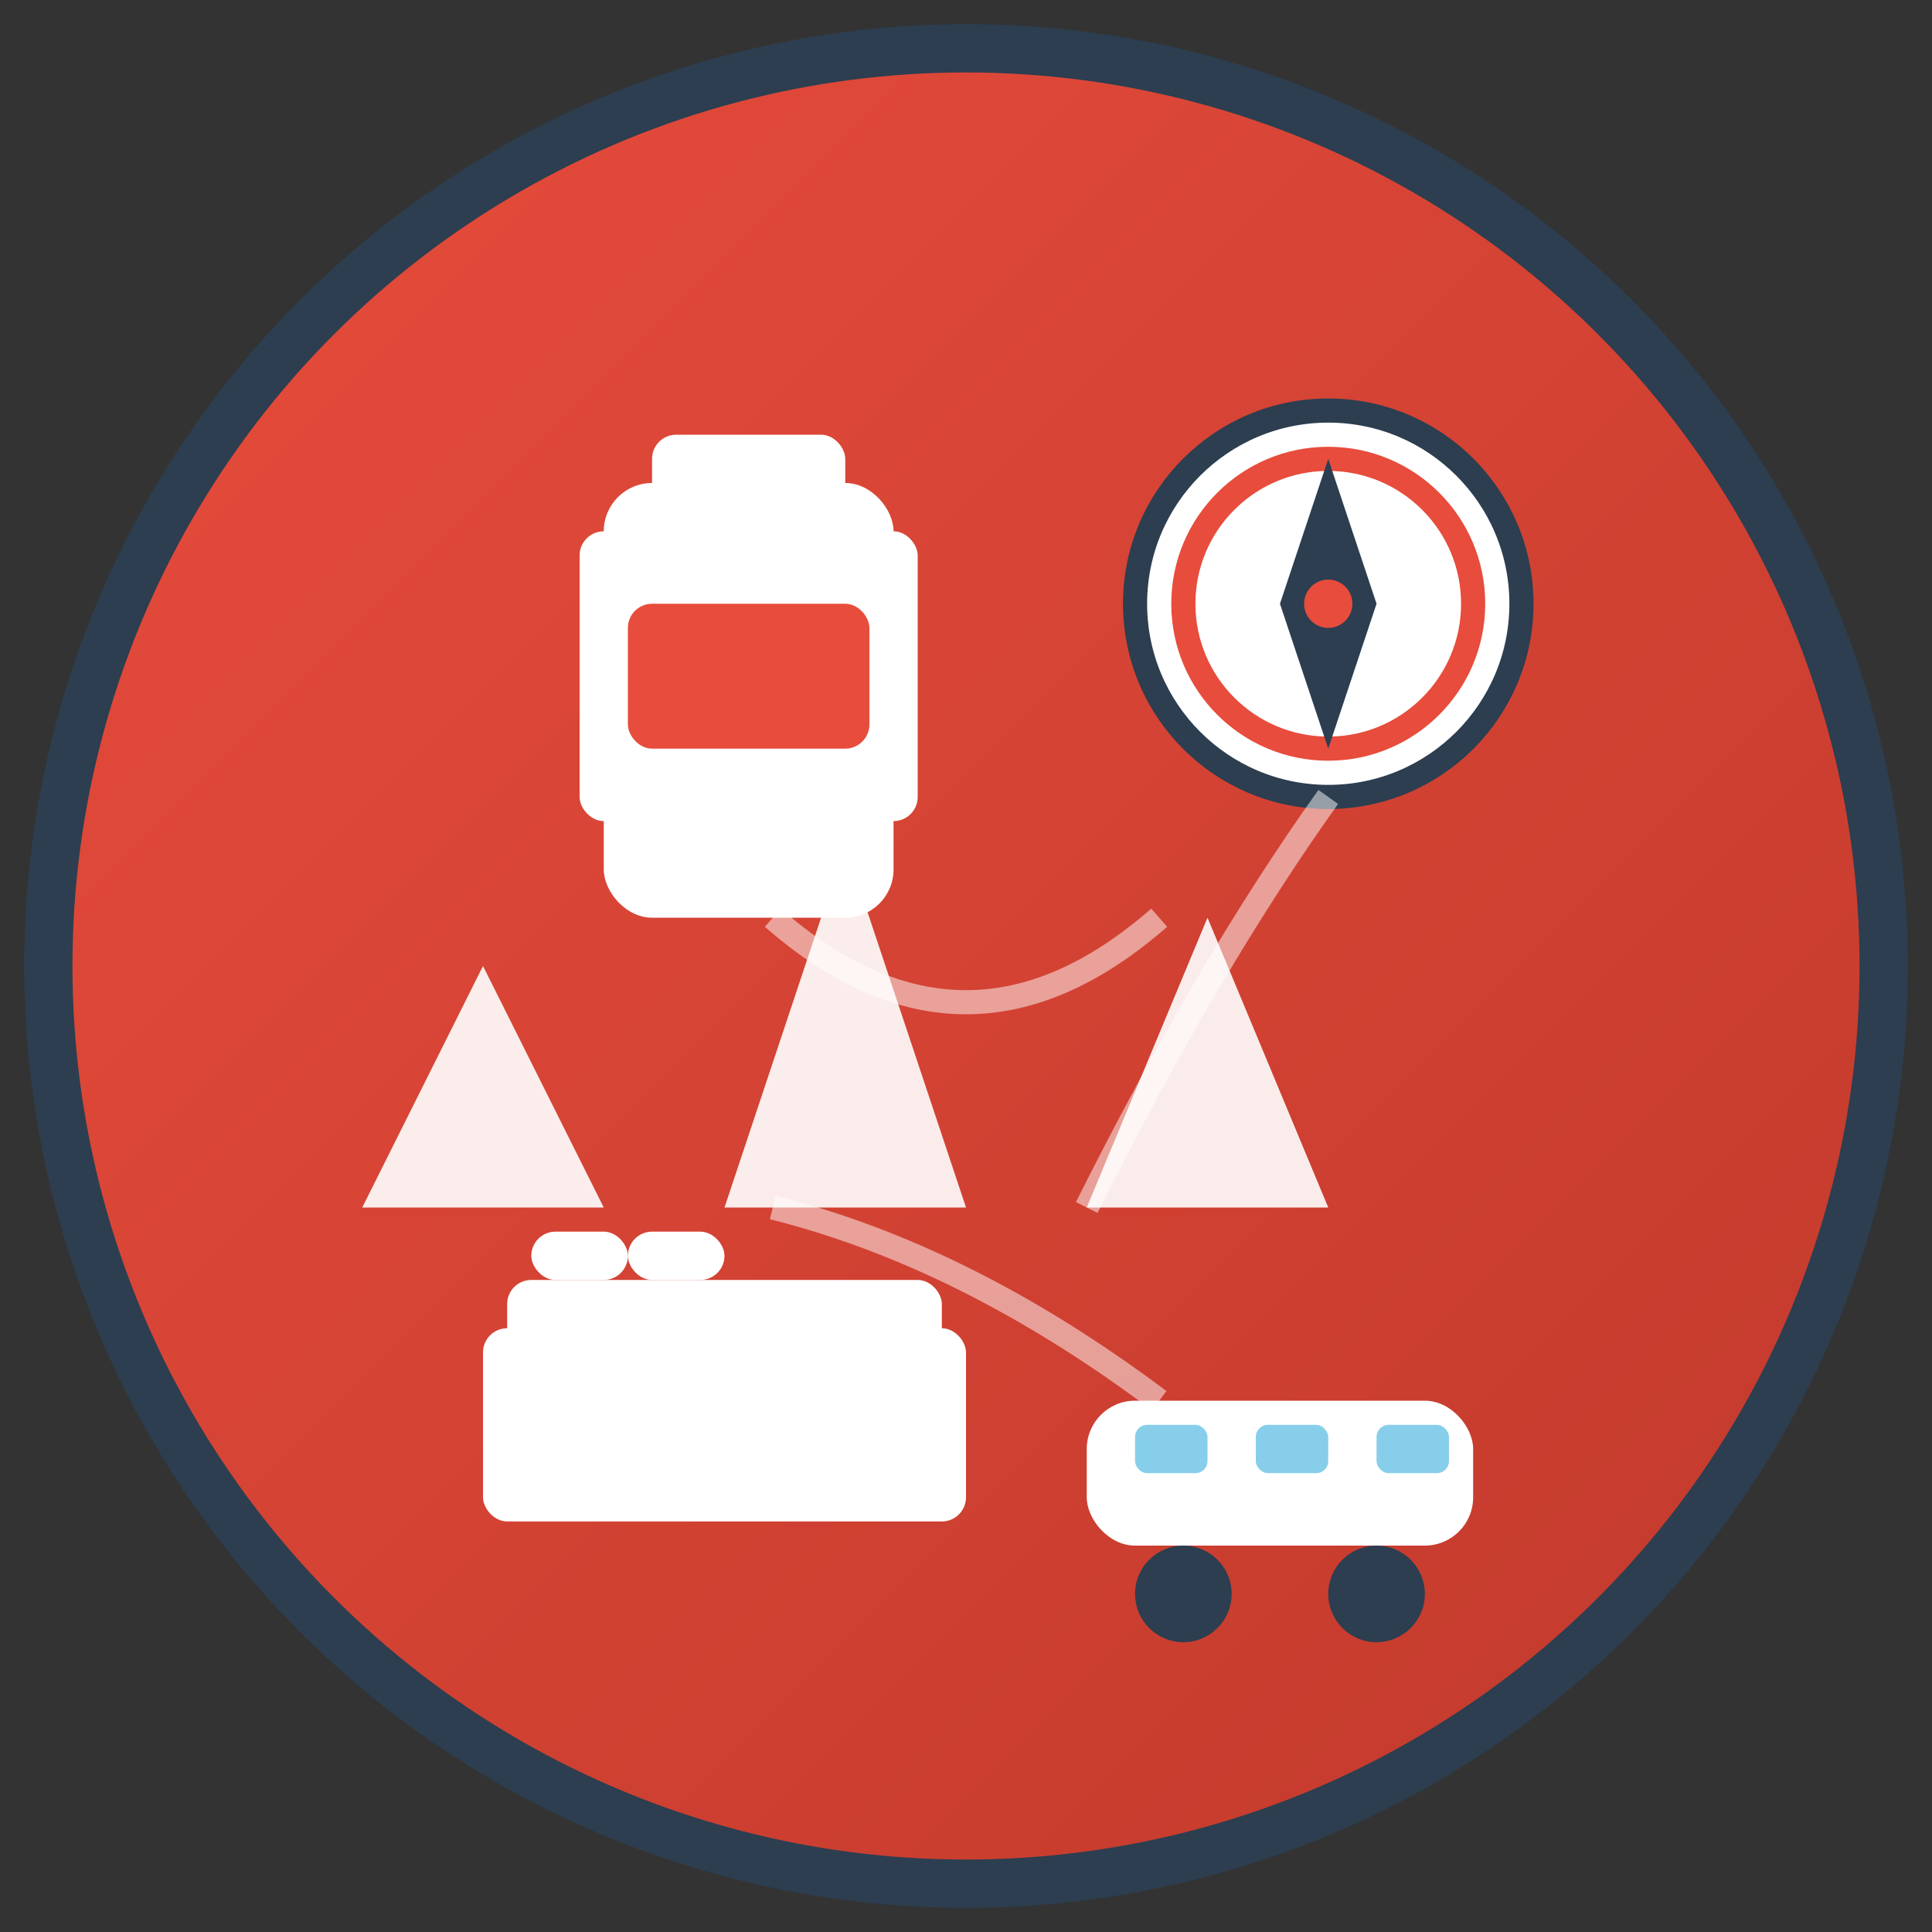 <svg xmlns="http://www.w3.org/2000/svg" viewBox="0 0 80 80" width="80" height="80">
  <rect x="0" y="0" width="80" height="80" fill="#333333" stroke="none"/>
  <defs>
    <linearGradient id="serviceGrad" x1="0%" y1="0%" x2="100%" y2="100%">
      <stop offset="0%" style="stop-color:#e74c3c;stop-opacity:1" />
      <stop offset="100%" style="stop-color:#c0392b;stop-opacity:1" />
    </linearGradient>
  </defs>
  
  <!-- Background circle -->
  <circle cx="40" cy="40" r="38" fill="url(#serviceGrad)" stroke="#2C3E50" stroke-width="2"/>
  
  <!-- Backpack (Tours) -->
  <g fill="#FFF">
    <rect x="25" y="20" width="12" height="18" rx="2"/>
    <rect x="27" y="18" width="8" height="4" rx="1"/>
    <!-- Straps -->
    <rect x="24" y="22" width="2" height="12" rx="1"/>
    <rect x="36" y="22" width="2" height="12" rx="1"/>
    <!-- Pocket -->
    <rect x="26" y="25" width="10" height="6" rx="1" fill="#e74c3c"/>
  </g>
  
  <!-- Compass -->
  <g>
    <circle cx="55" cy="25" r="8" fill="#FFF" stroke="#2C3E50" stroke-width="1"/>
    <circle cx="55" cy="25" r="6" fill="none" stroke="#e74c3c" stroke-width="1"/>
    <!-- Needle -->
    <path d="M55 19 L57 25 L55 31 L53 25 Z" fill="#2C3E50"/>
    <circle cx="55" cy="25" r="1" fill="#e74c3c"/>
  </g>
  
  <!-- Mountain peaks -->
  <g fill="#FFF" opacity="0.9">
    <path d="M15 50 L20 40 L25 50 Z"/>
    <path d="M30 50 L35 35 L40 50 Z"/>
    <path d="M45 50 L50 38 L55 50 Z"/>
  </g>
  
  <!-- Bed (Accommodation) -->
  <g fill="#FFF">
    <rect x="20" y="55" width="20" height="8" rx="1"/>
    <rect x="21" y="53" width="18" height="3" rx="1"/>
    <!-- Pillows -->
    <rect x="22" y="51" width="4" height="2" rx="1"/>
    <rect x="26" y="51" width="4" height="2" rx="1"/>
  </g>
  
  <!-- Car (Transport) -->
  <g fill="#FFF">
    <rect x="45" y="58" width="16" height="6" rx="2"/>
    <!-- Wheels -->
    <circle cx="49" cy="66" r="2" fill="#2C3E50"/>
    <circle cx="57" cy="66" r="2" fill="#2C3E50"/>
    <!-- Windows -->
    <rect x="47" y="59" width="3" height="2" rx="0.5" fill="#87CEEB"/>
    <rect x="52" y="59" width="3" height="2" rx="0.5" fill="#87CEEB"/>
    <rect x="57" y="59" width="3" height="2" rx="0.5" fill="#87CEEB"/>
  </g>
  
  <!-- Connecting lines -->
  <g stroke="#FFF" stroke-width="1" opacity="0.5" fill="none">
    <path d="M32 38 Q40 45 48 38"/>
    <path d="M32 50 Q40 52 48 58"/>
    <path d="M55 33 Q50 40 45 50"/>
  </g>
</svg>
